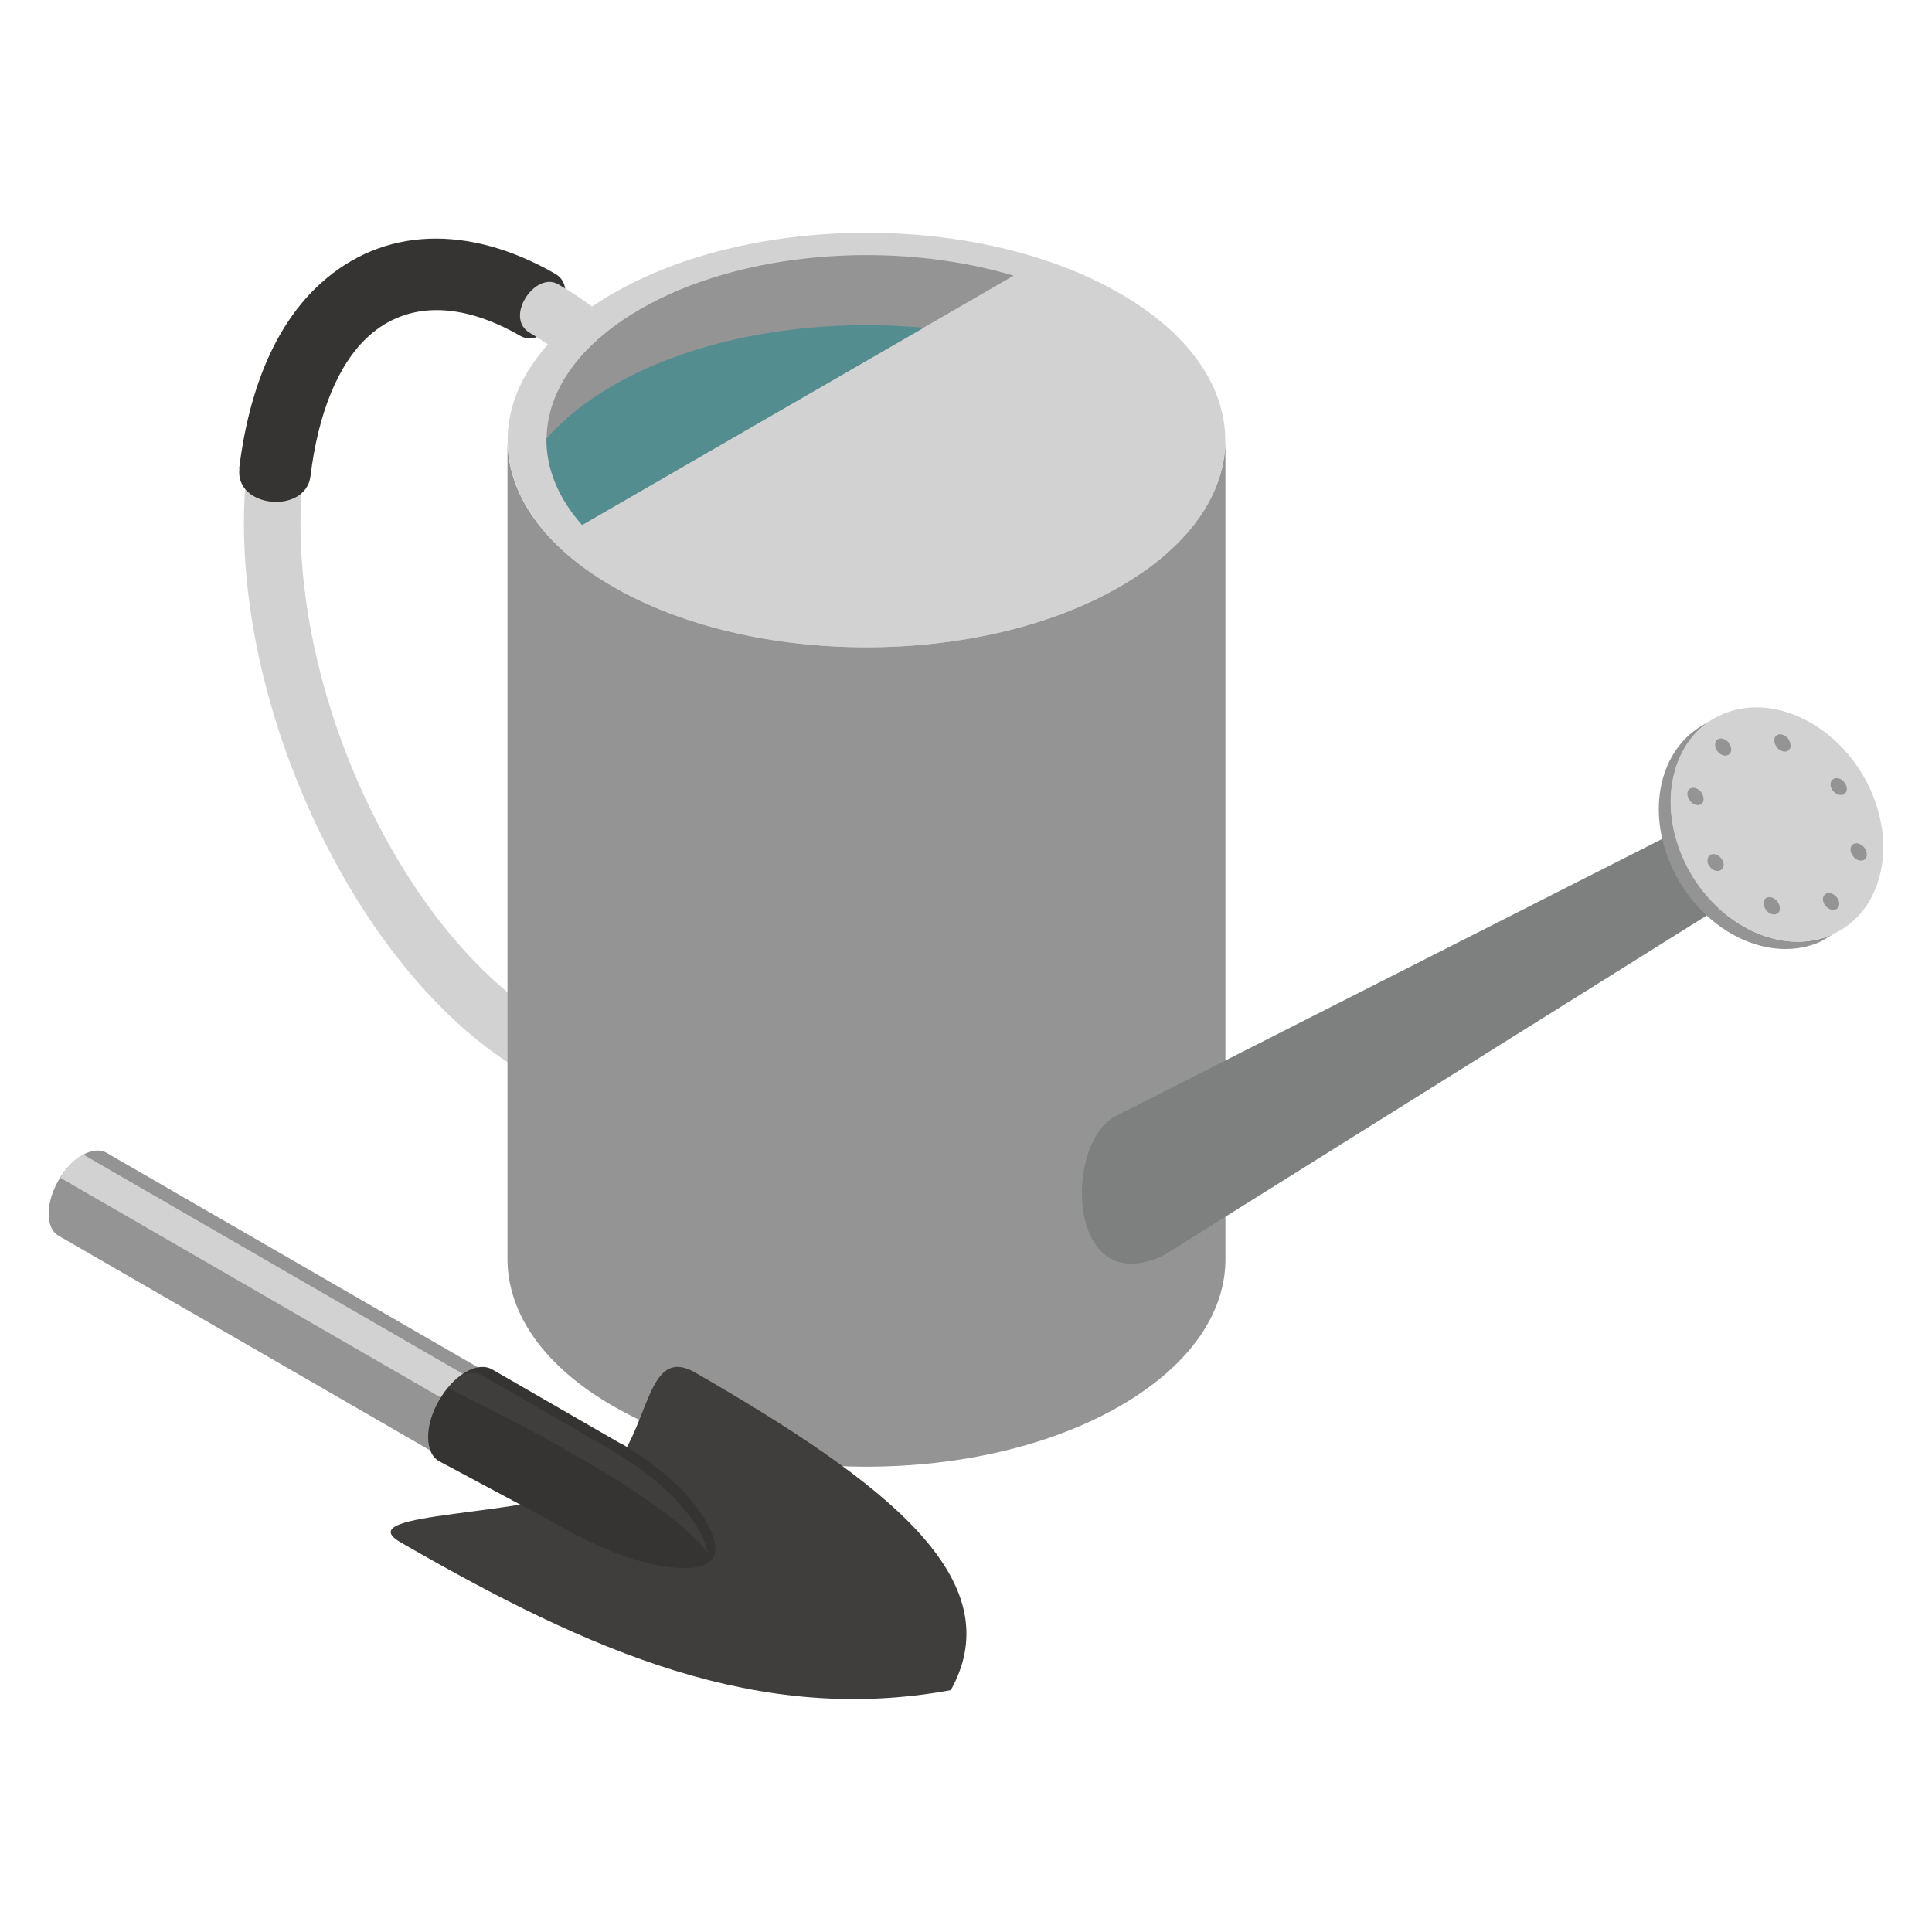 <?xml version="1.0" encoding="utf-8"?>
<svg xmlns="http://www.w3.org/2000/svg" data-name="Layer 1" id="Layer_1" viewBox="0 0 56 56">
  <defs>
    <style>
      .cls-1 {
        fill: #d2d2d2;
      }

      .cls-2 {
        fill: #448b8e;
        opacity: .8;
      }

      .cls-3 {
        fill: #353433;
      }

      .cls-4 {
        fill: #7e7f7f;
      }

      .cls-5 {
        fill: #c3945c;
      }

      .cls-6 {
        fill: #949494;
      }

      .cls-7 {
        fill: #3f3e3d;
      }
    </style>
  </defs>
  <g data-name="12" id="_12">
    <g data-name="12" id="_12-2">
      <g>
        <path class="cls-1" d="M17.76,32s-.09,0-.13-.01c-.8-.13-1.63-.44-2.46-.92-4.47-2.58-8.1-9.72-8.1-15.91,0-.53.03-1.05.08-1.55.05-.45.45-.77.9-.73.45.05.77.45.73.9-.05.44-.07.9-.07,1.38,0,5.68,3.27,12.18,7.28,14.5.66.38,1.3.62,1.9.72.45.07.75.49.67.94-.07.4-.41.68-.8.68Z"/>
        <path class="cls-3" d="M6.93,13.59c.29-2.34,1.07-4.21,2.37-5.38,1.8-1.63,4.28-1.72,6.8-.27.81.47-.23,2.26-1.03,1.79-1.72-.99-3.27-.99-4.38.01-.9.81-1.47,2.26-1.69,4.06-.14,1.12-2.2.93-2.06-.22Z"/>
        <path class="cls-1" d="M21.02,15.7c-.29,0-.58-.16-.72-.43-1.36-2.57-3.12-4.56-4.94-5.62-.76-.44.15-1.8.82-1.41,2.09,1.21,4.07,3.43,5.57,6.27.21.4.06.89-.34,1.1-.12.06-.25.1-.38.1Z"/>
      </g>
      <g data-name="Axonometric Cylinder" id="Axonometric_Cylinder">
        <path class="cls-1" d="M32.47,17c-4.06,2.35-10.65,2.35-14.71,0-4.06-2.35-4.06-6.15,0-8.49,4.06-2.35,10.65-2.35,14.71,0,4.06,2.35,4.06,6.15,0,8.49Z" data-name="Cylinder face" id="Cylinder_face"/>
        <path class="cls-6" d="M35.52,12.69v23.76c.02,1.56-.99,3.11-3.05,4.3-4.06,2.35-10.65,2.35-14.71,0-2.01-1.16-3.02-2.67-3.05-4.19V12.81c.02,1.52,1.04,3.03,3.05,4.19,4.06,2.35,10.65,2.35,14.71,0,2.06-1.19,3.07-2.75,3.05-4.3Z" data-name="Cylinder body" id="Cylinder_body"/>
      </g>
      <path class="cls-6" d="M29.38,7.99c-3.49-1.04-7.89-.72-10.82.97-2.93,1.69-3.49,4.23-1.68,6.25l12.5-7.22Z"/>
      <path class="cls-2" d="M26.77,9.5c-3.18-.29-6.56.26-9.01,1.68-.8.46-1.43.98-1.92,1.53-.01.86.33,1.72,1.03,2.51l9.89-5.71Z"/>
      <path class="cls-4" d="M49.12,23.84l-16.74,8.49c-1.56.71-1.5,5.42,1.36,4.05l16.62-10.4c.52-.3-.72-2.44-1.24-2.13Z"/>
      <path class="cls-6" d="M48.89,25.09c-.84-1.65-.49-3.48.75-4.24l-.35.21c-1.24.76-1.59,2.59-.75,4.24.89,1.76,2.79,2.65,4.24,1.99l.35-.21c-1.45.66-3.35-.24-4.24-1.99Z"/>
      <path class="cls-1" d="M53.12,27.08c-1.45.66-3.35-.24-4.24-1.99-.89-1.76-.44-3.72,1.01-4.37,1.45-.66,3.35.24,4.24,1.99.89,1.76.44,3.72-1.01,4.37Z"/>
      <g>
        <path class="cls-6" d="M53.25,26.02c.09.12.08.27-.02.33s-.25,0-.33-.11c-.09-.12-.08-.27.02-.33s.25,0,.33.11Z"/>
        <path class="cls-6" d="M54.05,24.59c.04.06.06.12.06.19,0,.13-.12.2-.25.15-.07-.02-.12-.07-.16-.13s-.06-.12-.06-.19c0-.13.12-.2.25-.15.06.02.12.07.16.12Z"/>
        <path class="cls-6" d="M51.53,26.15c.04.06.06.12.06.19,0,.13-.12.2-.25.15-.07-.02-.12-.07-.16-.13-.04-.06-.06-.12-.06-.19,0-.13.12-.2.25-.15.06.02.12.07.16.12Z"/>
        <path class="cls-6" d="M53.47,22.69c.09.12.08.27-.02.33-.1.06-.25,0-.33-.11-.09-.12-.08-.27.02-.33.1-.06.25-.01.33.11Z"/>
        <path class="cls-6" d="M49.9,24.89c.09.12.08.27-.02.33-.1.06-.25.01-.33-.11-.09-.12-.07-.27.02-.33.1-.06.25,0,.33.11Z"/>
        <path class="cls-6" d="M51.84,21.43c.04.06.06.12.06.19,0,.13-.12.2-.25.15-.07-.02-.12-.07-.16-.13-.04-.06-.06-.12-.06-.19,0-.13.12-.2.25-.15.06.02.12.07.16.12Z"/>
        <path class="cls-6" d="M49.32,22.98c.04.06.06.12.06.19,0,.13-.12.2-.25.15-.07-.02-.12-.07-.16-.13-.04-.06-.06-.12-.06-.19,0-.13.12-.2.25-.15.06.02.12.07.16.12Z"/>
        <path class="cls-6" d="M50.12,21.55c.09.12.08.27-.02.33-.1.06-.25,0-.33-.12s-.08-.27.02-.33c.1-.06.25,0,.33.11Z"/>
      </g>
    </g>
    <g>
      <g data-name="Axonometric Cylinder" id="Axonometric_Cylinder-2">
        <path class="cls-5" d="M14.1,42.51c0-.63.44-1.39.98-1.7s.98-.06.98.57-.44,1.39-.98,1.7c-.54.31-.98.06-.98-.57Z" data-name="Cylinder face" id="Cylinder_face-2"/>
        <path class="cls-6" d="M14.39,43.15l-12.69-7.33c-.18-.1-.29-.32-.29-.64,0-.63.44-1.39.98-1.7.27-.15.51-.17.69-.07l12.69,7.33c-.18-.1-.42-.08-.69.07-.54.31-.98,1.07-.98,1.7,0,.32.11.54.29.64Z" data-name="Cylinder body" id="Cylinder_body-2"/>
        <path class="cls-1" d="M2.42,33.47s-.02,0-.03.01c-.25.14-.47.38-.64.66l12.69,7.33c.17-.27.39-.52.64-.66.01,0,.02,0,.03-.01l-12.69-7.33Z"/>
      </g>
      <path class="cls-7" d="M17.2,43.01c-1.7.98-7.2.77-5.58,1.7,5.51,3.18,10.37,5.3,15.94,4.28,1.78-3.21-1.89-6.02-7.4-9.2-1.61-.93-1.25,2.24-2.95,3.22Z"/>
      <path class="cls-3" d="M18.02,41.86l-3.76-2.17c-.2-.11-.47-.09-.76.08-.6.35-1.09,1.19-1.09,1.88,0,.35.12.6.33.71,0,0,3.65,1.95,3.64,1.95,1.96,1.13,3.92,1.44,4.29.85.33-.53-.58-2.11-2.65-3.31Z"/>
      <path class="cls-7" d="M17.72,42.03l-3.76-2.17c-.15-.08-.35-.09-.57,0-.14.1-.27.22-.39.37-.03.04,6.14,2.89,7.53,4.8-.13-.63-.83-1.84-2.81-2.99Z"/>
    </g>
  </g>
</svg>